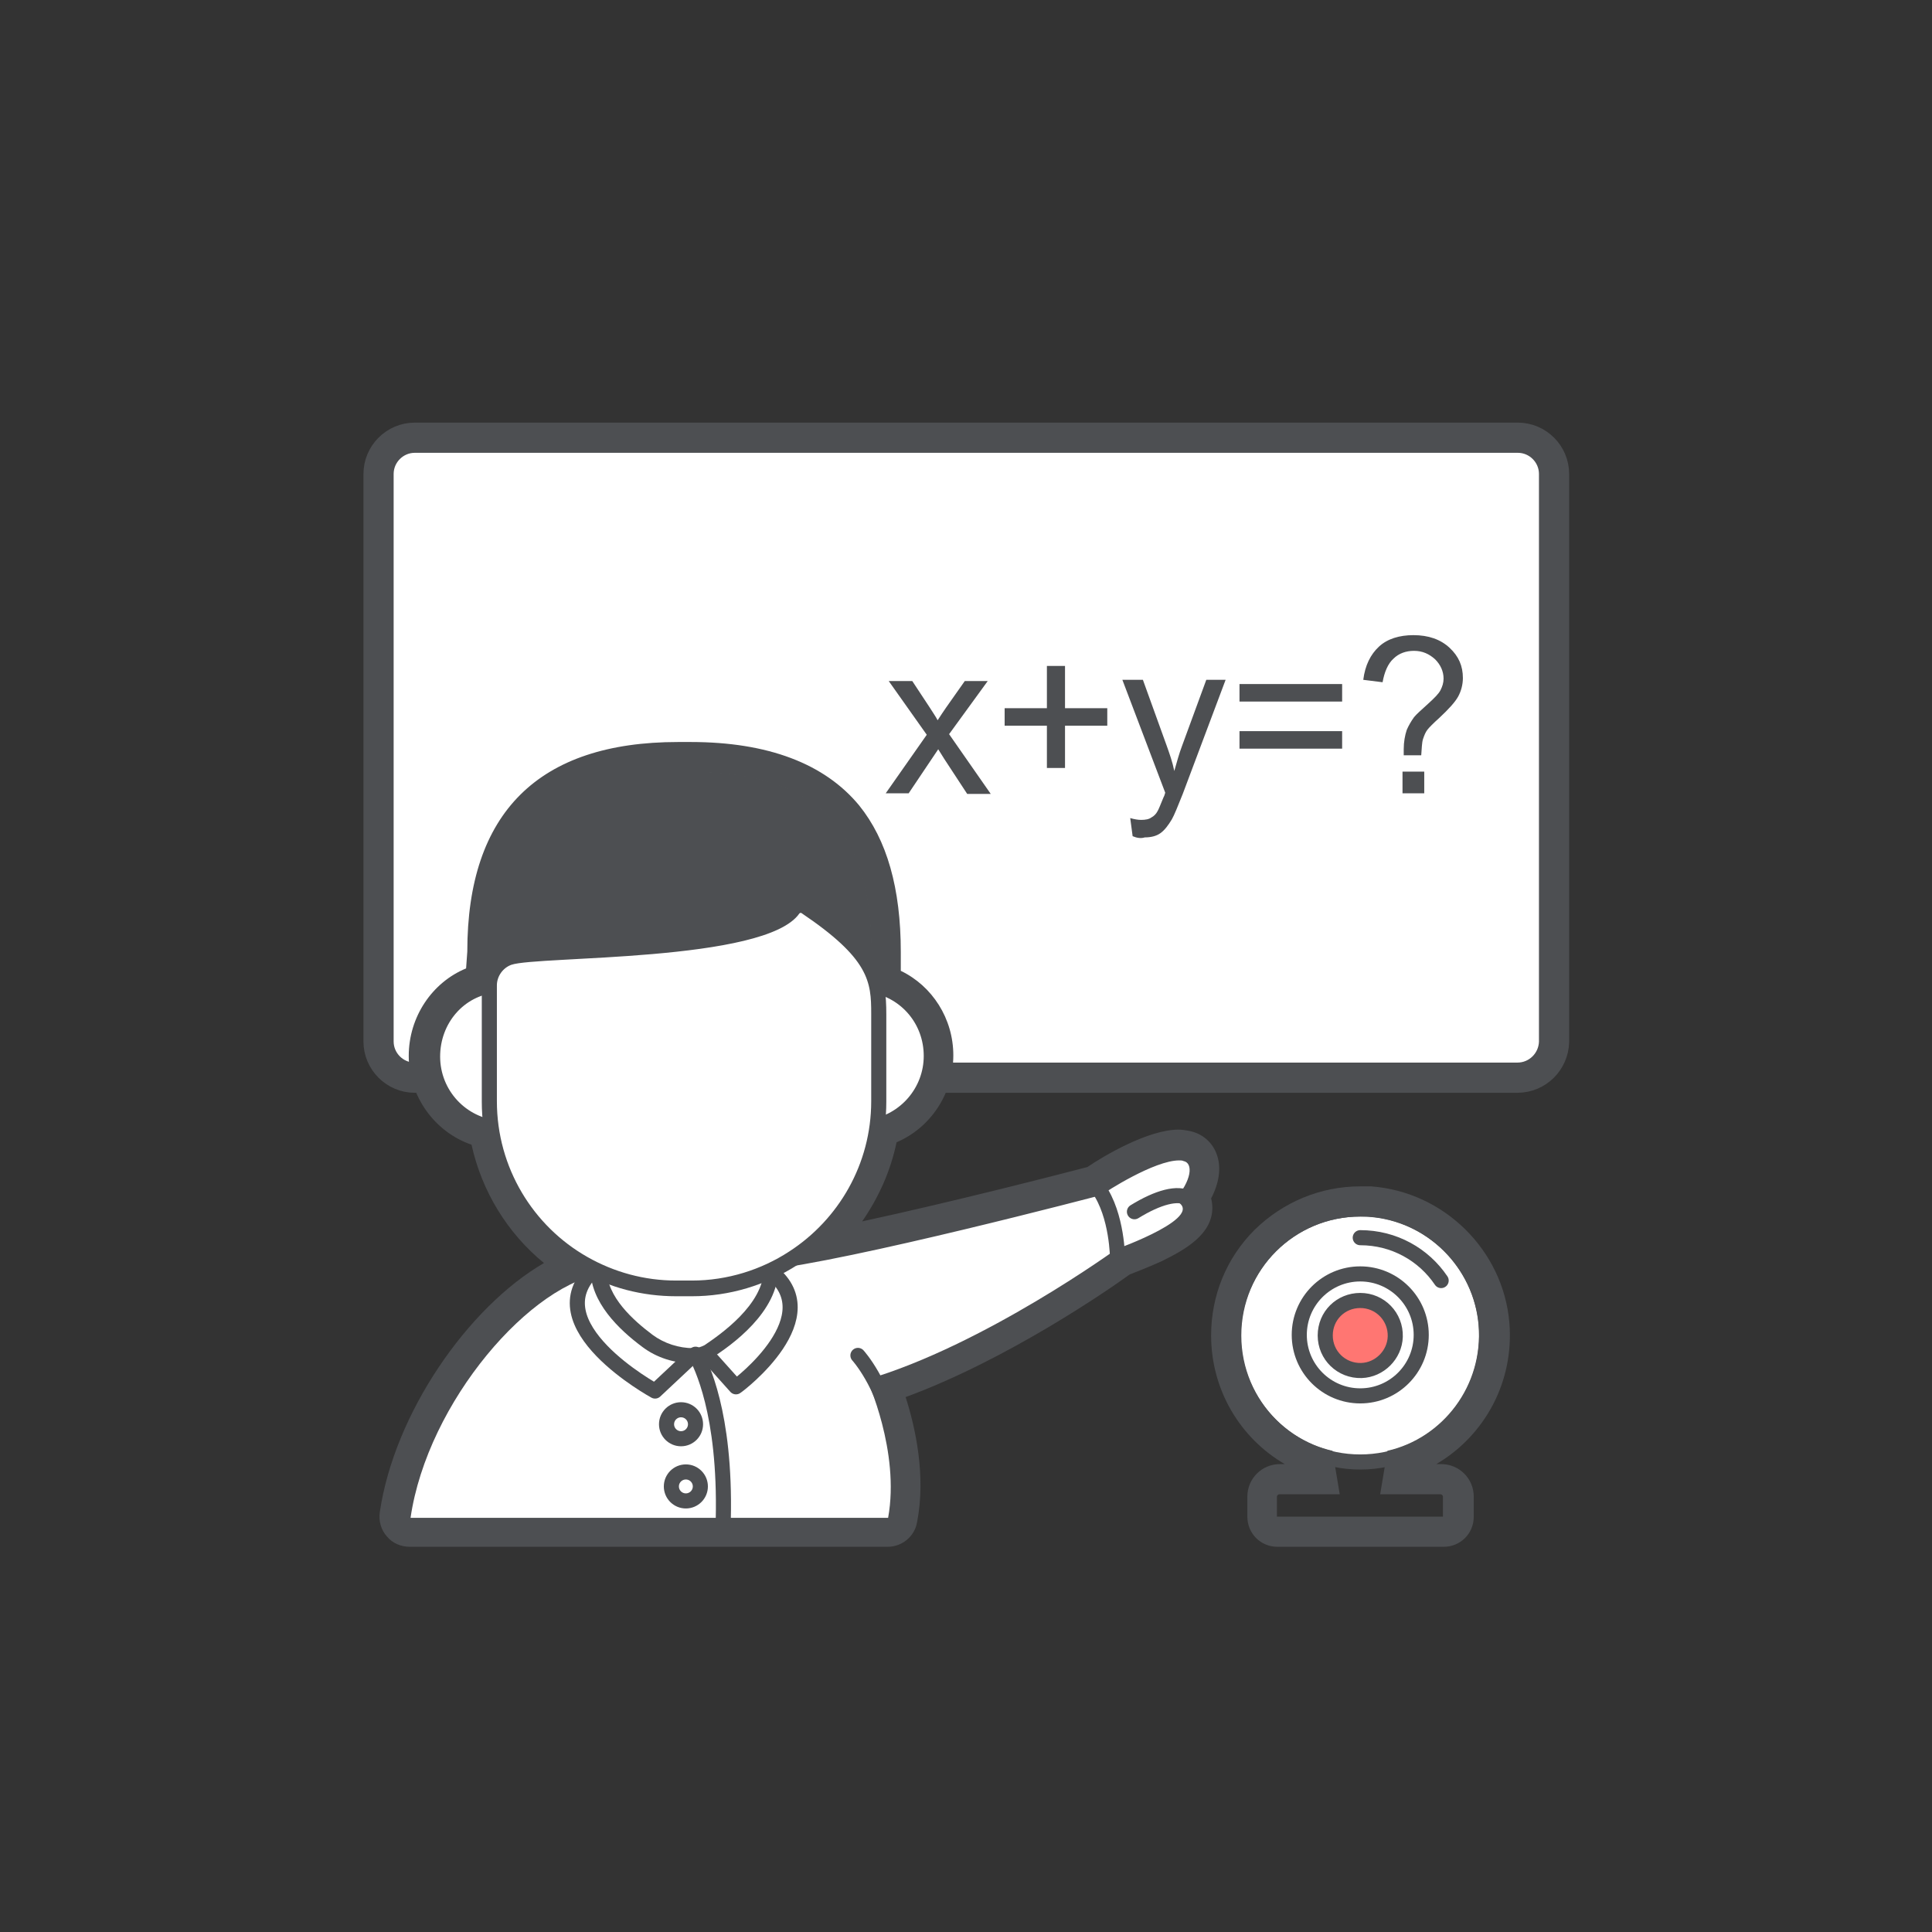 <?xml version="1.0" encoding="utf-8"?>
<!-- Generator: Adobe Illustrator 25.0.0, SVG Export Plug-In . SVG Version: 6.00 Build 0)  -->
<svg version="1.1" id="圖層_1" xmlns="http://www.w3.org/2000/svg" xmlns:xlink="http://www.w3.org/1999/xlink" x="0px" y="0px"
	 viewBox="0 0 320 320" style="enable-background:new 0 0 320 320;" xml:space="preserve">
<rect x="0" y="0" width="320" height="320" fill="#333333" stroke="none"/>
<style type="text/css">
	.st0{fill:#FFFFFF;}
	.st1{fill:#4D4F52;}
	.st2{fill:#FFFFFF;stroke:#4D4F52;stroke-width:2.5;stroke-linecap:round;stroke-linejoin:round;stroke-miterlimit:10;}
	.st3{fill:#FF7672;stroke:#4D4F52;stroke-width:2.5;stroke-linecap:round;stroke-linejoin:round;stroke-miterlimit:10;}
	.st4{fill:none;stroke:#4D4F52;stroke-width:2.5;stroke-linecap:round;stroke-linejoin:round;stroke-miterlimit:10;}
	.st5{fill:#FFFFFF;stroke:#4D4F52;stroke-width:7.5;stroke-linecap:round;stroke-linejoin:round;stroke-miterlimit:10;}
	.st6{fill:#EE7E77;stroke:#4D4F52;stroke-width:2.5;stroke-linecap:round;stroke-linejoin:round;stroke-miterlimit:10;}
	.st7{fill:none;stroke:#EE7E77;stroke-width:7.5;stroke-linecap:round;stroke-linejoin:round;stroke-miterlimit:10;}
	.st8{fill:#EE7E77;}
	.st9{fill:#EFF0F0;}
	.st10{fill:#FFFFFF;stroke:#4D4F52;stroke-width:5;stroke-linecap:round;stroke-linejoin:round;stroke-miterlimit:10;}
	.st11{fill:#606060;}
	.st12{fill:none;stroke:#FF7672;stroke-width:2.5;stroke-linecap:round;stroke-linejoin:round;stroke-miterlimit:10;}
	.st13{fill:#FF7672;}
	.st14{fill:#4D4F52;stroke:#4D4F52;stroke-width:2.5;stroke-linecap:round;stroke-linejoin:round;stroke-miterlimit:10;}
	.st15{fill:none;stroke:#FF7672;stroke-width:5;stroke-linecap:round;stroke-linejoin:round;stroke-miterlimit:10;}
	.st16{fill:none;stroke:#FF6666;stroke-width:2.5;stroke-linecap:round;stroke-linejoin:round;stroke-miterlimit:10;}
	.st17{fill:none;stroke:#4D4F52;stroke-width:2;stroke-linecap:round;stroke-linejoin:round;stroke-miterlimit:10;}
</style>
<g>
	<g>
		<g>
			<path class="st10" d="M251.3,178.5H68.7c-3.3,0-6-2.7-6-6V78.5c0-3.3,2.7-6,6-6h182.7c3.3,0,6,2.7,6,6v94.1
				C257.3,175.8,254.7,178.5,251.3,178.5z"/>
		</g>
	</g>
	<g>
		<path class="st1" d="M146.7,131.4l6.8-9.7l-6.3-8.9h3.9l2.9,4.4c0.5,0.8,1,1.5,1.3,2.1c0.5-0.8,1-1.5,1.4-2.1l3.1-4.4h3.8
			l-6.4,8.8l6.9,9.9h-3.9l-3.8-5.8l-1-1.6l-4.9,7.3H146.7z"/>
		<path class="st1" d="M173.4,127.2v-7h-7v-2.9h7v-7h3v7h7v2.9h-7v7H173.4z"/>
		<path class="st1" d="M187.6,138.5l-0.4-3c0.7,0.2,1.3,0.3,1.8,0.3c0.7,0,1.3-0.1,1.7-0.4c0.4-0.2,0.8-0.6,1-1
			c0.2-0.3,0.5-1.1,1-2.3c0.1-0.2,0.2-0.4,0.3-0.8l-7.1-18.7h3.4l3.9,10.8c0.5,1.4,1,2.8,1.3,4.3c0.4-1.4,0.8-2.9,1.3-4.2l4-10.9
			h3.2l-7.1,18.9c-0.8,2-1.4,3.5-1.8,4.2c-0.6,1-1.2,1.8-1.9,2.3c-0.7,0.5-1.6,0.7-2.6,0.7C189,138.9,188.3,138.8,187.6,138.5z"/>
		<path class="st1" d="M222.3,116.2h-17v-2.9h17V116.2z M222.3,124h-17v-2.9h17V124z"/>
		<path class="st1" d="M232.5,125c0-0.4,0-0.7,0-0.9c0-1.2,0.2-2.3,0.5-3.2c0.3-0.7,0.7-1.4,1.2-2.1c0.4-0.5,1.2-1.2,2.3-2.2
			c1.1-1,1.8-1.7,2.1-2.3c0.3-0.6,0.5-1.2,0.5-1.9c0-1.2-0.5-2.3-1.4-3.2c-1-0.9-2.1-1.4-3.5-1.4c-1.3,0-2.5,0.4-3.4,1.3
			c-0.9,0.8-1.5,2.2-1.8,3.9l-3.2-0.4c0.3-2.4,1.2-4.2,2.6-5.5c1.4-1.3,3.4-1.9,5.7-1.9c2.5,0,4.5,0.7,6,2.1c1.5,1.4,2.2,3,2.2,5
			c0,1.1-0.3,2.2-0.8,3.1c-0.5,0.9-1.6,2.1-3.1,3.5c-1,0.9-1.7,1.6-2,2c-0.3,0.4-0.5,0.9-0.7,1.5c-0.2,0.6-0.2,1.5-0.3,2.7H232.5z
			 M232.3,131.4v-3.6h3.6v3.6H232.3z"/>
	</g>
	<g>
		<g>
			<path class="st0" d="M68,253.8c-0.7,0-1.4-0.3-1.9-0.9c-0.5-0.5-0.7-1.3-0.6-2c2.5-17,16.6-36.1,29.5-41.3
				c-7.8-4.9-13.2-12.9-14.7-21.9c-5.8-1.4-10.1-6.7-10.1-12.8c0-6.1,3.9-11.2,9.3-12.7l0.3-4.5c0-21.8,10.6-32.3,32.4-32.3h2.1
				c29.1,0,32.4,18.5,32.4,32.4v4.7c5.2,1.8,8.7,6.8,8.7,12.4c0,5.8-3.7,10.8-9.1,12.5c-1.2,7.3-4.9,14-10.3,18.9
				c16.7-3.2,42-9.9,45.1-10.7c1.9-1.3,9.4-6,14-6c0.4,0,0.8,0,1.2,0.1c1.4,0.3,2.4,1.2,2.8,2.5c0.6,1.7,0,3.9-1.4,6.1
				c0.4,0.7,0.5,1.4,0.5,1.9c-0.1,4.3-8.9,7.6-12.3,8.8C183.5,211,164.8,224,147,230c1.6,4.3,4.2,13.2,2.6,21.8
				c-0.2,1.2-1.3,2-2.5,2H68z"/>
			<path class="st1" d="M114.4,127.9c24.4,0,29.9,13.5,29.9,29.9v6.6c5,0.9,8.7,5.2,8.7,10.5c0,5.3-3.9,9.7-8.9,10.5
				c-1.1,10.8-8.1,20-17.7,24.2v0.6c0,0.1,0,0.1,0,0.2c14.4-1.5,55.8-12.4,55.8-12.4c0.1,0.1,0.2,0.2,0.3,0.4l0-0.5
				c0.6-0.5,8.7-5.7,12.8-5.7c0.3,0,0.5,0,0.7,0.1c1.7,0.3,1.4,3.3-1.5,6.5c6.1,2.5-9.6,8.1-9.6,8.1s-21.9,15.9-41.3,21.6
				c0,0,5.5,11.9,3.5,22.9H68c2.8-19.2,20.1-39.2,32.4-40.5c0-0.2,0-0.4,0-0.6v-0.6c-9.6-4.2-16.6-13.3-17.7-24.1
				c-5.5-0.4-9.8-5-9.8-10.6c0-5.5,3.9-10.1,9.3-10.6v-1.1l0.4-5.4c0-16.5,5.9-29.9,29.9-29.9H114.4 M114.4,122.9h-2.1
				c-23.1,0-34.9,11.7-34.9,34.7l-0.2,2.8c-5.6,2.3-9.5,8-9.5,14.5c0,6.7,4.3,12.6,10.4,14.7c1.7,7.7,5.9,14.6,12,19.6
				c-12.6,7.3-24.8,24.9-27.2,41.3c-0.2,1.4,0.2,2.9,1.2,4c0.9,1.1,2.3,1.7,3.8,1.7h79.1c2.4,0,4.5-1.7,4.9-4.1
				c1.5-7.7-0.3-15.7-1.9-20.7c16.9-6.2,33.8-17.9,37.1-20.3c1-0.4,3.1-1.2,5.3-2.2c4.1-2,8.3-4.5,8.4-8.7c0-0.3,0-1-0.2-1.7
				c1.3-2.5,1.7-5,1-7.1c-0.7-2.2-2.5-3.7-4.7-4.1c-0.5-0.1-1.1-0.2-1.7-0.2c-5,0-12.3,4.3-15.1,6.2c-3.8,1-22,5.7-37.3,9
				c2.7-3.9,4.7-8.3,5.7-13.1c5.6-2.4,9.4-8,9.4-14.4c0-6.1-3.5-11.5-8.7-14v-3.1c0-10.6-2.3-18.6-6.9-24.3
				C136.6,126.5,127.2,122.9,114.4,122.9L114.4,122.9z"/>
		</g>
		<g>
			<path class="st2" d="M181.9,196.8c3.2,4.5,3.2,11.7,3.2,11.7"/>
			<path class="st2" d="M98.5,210.1c-10.2,9.3,10,20.3,10,20.3l6.4-6"/>
			<path class="st2" d="M127.4,210.4c10.1,7.5-5,19-5.5,19.3l-5.2-5.8"/>
			<circle class="st4" cx="112.8" cy="235.9" r="2.4"/>
			<circle class="st4" cx="113.6" cy="246.2" r="2.4"/>
			<g>
				<path class="st0" d="M114.7,224.6c-2.7,0-5.4-0.9-7.6-2.5c-3.7-2.7-8.1-6.9-8.1-11.8v-7.5c0-1.2,0.7-2.2,1.8-2.6
					c0.3-0.1,0.8-0.3,1.5-0.4c2-0.6,5.3-1.5,7.5-2.9c1.1-0.7,2.4-1,3.7-1c1.3,0,2.6,0.3,3.7,1c2.2,1.3,4.3,2.2,6.1,2.9
					c2.5,0.9,4.2,3.2,4.2,5.9v4.8c0,6.4-7.3,11.7-10.4,13.6C116.5,224.3,115.6,224.6,114.7,224.6
					C114.8,224.6,114.7,224.6,114.7,224.6z"/>
				<path class="st1" d="M113.6,196.9c1.1,0,2.1,0.3,3.1,0.8c2.4,1.3,4.5,2.3,6.4,3c2,0.7,3.4,2.6,3.4,4.7v4.8
					c0,5.9-7.3,10.9-9.8,12.6c-0.6,0.3-1.2,0.5-1.8,0.5c0,0,0,0,0,0c-2.5,0-4.9-0.8-6.8-2.2c-3.2-2.4-7.6-6.3-7.6-10.8v-7.5
					c0-0.6,0.4-1.2,1-1.4c1.4-0.5,6.1-1.5,9.2-3.5C111.5,197.2,112.5,196.9,113.6,196.9 M113.6,194.4c-1.6,0-3.1,0.4-4.4,1.2
					c-2.1,1.3-5.3,2.2-7.2,2.8c-0.6,0.2-1.1,0.3-1.5,0.5c-1.6,0.6-2.7,2.1-2.7,3.8v7.5c0,5.5,4.7,10,8.6,12.9
					c2.4,1.8,5.3,2.7,8.3,2.7c0,0,0,0,0,0c1.2,0,2.2-0.3,3.2-0.9c3.3-2.1,11-7.6,11-14.7v-4.8c0-3.2-2-6-5.1-7.1
					c-1.8-0.6-3.8-1.5-5.9-2.8C116.6,194.8,115.1,194.4,113.6,194.4L113.6,194.4z"/>
			</g>
			<g>
				<path class="st1" d="M144.4,176.7v-18.9c0-16.5-5.5-30-30-30h-2.1c-24.1,0-30,13.5-30,30v18.6c0,1.7,1.2,3.2,2.9,3.6
					c6.3,1.3,21.3,5,31.1,11c2.4,1.5,5.5,1.1,7.6-0.7c7-5.8,14.3-8.8,18-10.1C143.4,179.6,144.4,178.2,144.4,176.7z"/>
			</g>
			<g>
				<path class="st0" d="M112.1,213.4c-5.4,0-10.6-1.4-15.3-4.1c-9.7-5.5-15.7-15.8-15.7-26.9v-19.2c0-2.1,1.3-3.9,3.2-4.6
					c1.3-0.5,4.6-0.7,10.8-1c11.4-0.6,32.6-1.8,36.3-7c0.3-0.4,0.7-0.6,1.2-0.6c0.3,0,0.6,0.1,0.8,0.2c11.3,7.7,12.2,11.8,12.2,17.7
					v14.5c0,10.5-5.3,20.2-14.2,26c-5,3.3-10.8,5-16.8,5H112.1z"/>
				<path class="st1" d="M132.6,151.2c0,0,0.1,0,0.1,0c11.3,7.6,11.6,11.4,11.6,16.7v14.5c0,10.4-5.4,19.6-13.6,24.9
					c-4.6,3-10.2,4.8-16.1,4.8h-2.6c-5.3,0-10.3-1.4-14.7-3.9c-9-5.1-15-14.8-15-25.8v-19.2c0-1.5,1-2.9,2.4-3.4
					c4.3-1.5,42.1-0.4,47.7-8.5C132.5,151.2,132.6,151.2,132.6,151.2 M132.6,148.7c-0.9,0-1.7,0.4-2.2,1.2
					c-3.3,4.8-24.9,5.9-35.3,6.5c-6.5,0.3-9.7,0.5-11.2,1.1c-2.4,0.9-4.1,3.2-4.1,5.8v19.2c0,11.5,6.2,22.2,16.3,28
					c4.8,2.8,10.3,4.2,15.9,4.2h2.6c6.2,0,12.2-1.8,17.5-5.2c9.2-6,14.7-16.1,14.7-27v-14.5c0-6.3-0.9-10.7-12.7-18.7
					C133.7,148.9,133.2,148.7,132.6,148.7L132.6,148.7z"/>
			</g>
			<path class="st4" d="M115.2,224.3c0.9,1.8,5,9.6,4.6,27.3"/>
		</g>
		<path class="st2" d="M196.9,198.5c-1.8-1.1-5.1-0.2-9,2.2"/>
	</g>
	<g>
		<g>
			<g>
				<g>
					<g>
						<path class="st0" d="M225.3,242.1c-11.5,0-20.9-9.4-20.9-20.9s9.4-20.9,20.9-20.9s20.9,9.4,20.9,20.9S236.9,242.1,225.3,242.1
							z"/>
						<path class="st1" d="M225.3,201.5c10.9,0,19.7,8.8,19.7,19.7c0,10.9-8.8,19.7-19.7,19.7c-10.9,0-19.7-8.8-19.7-19.7
							C205.6,210.3,214.4,201.5,225.3,201.5 M225.3,199c-12.2,0-22.2,10-22.2,22.2s10,22.2,22.2,22.2s22.2-10,22.2-22.2
							S237.5,199,225.3,199L225.3,199z"/>
					</g>
					<circle class="st2" cx="225.3" cy="221.1" r="10.1"/>
					<path class="st2" d="M225.3,205c5.6,0,10.5,2.8,13.4,7.1"/>
					<path class="st3" d="M225.3,215.4c3.3,0,5.9,2.7,5.8,6c-0.1,3-2.6,5.5-5.6,5.6c-3.3,0.1-6-2.5-6-5.8
						C219.5,217.9,222.1,215.4,225.3,215.4"/>
				</g>
			</g>
		</g>
		<g>
			<path class="st1" d="M225.3,201.5c0.5,0,0.9,0,1.4,0c9.6,0.7,17.4,8.4,18.2,18c0.8,10-5.9,18.7-15.1,20.8l-1.2,7.2h10
				c0.2,0,0.4,0.2,0.4,0.4v3.3h-27.5v-3.3c0-0.2,0.2-0.4,0.4-0.4h10l-1.2-7.2c-8.7-2-15.2-9.8-15.2-19.2
				C205.6,210.3,214.4,201.5,225.3,201.5 M225.3,196.5C225.3,196.5,225.3,196.5,225.3,196.5c-6.6,0-12.8,2.6-17.5,7.2
				c-4.7,4.7-7.2,10.9-7.2,17.5c0,9,4.8,17,12.2,21.3H212c-3,0-5.4,2.4-5.4,5.4v3.3c0,2.8,2.2,5,5,5h27.5c2.8,0,5-2.2,5-5v-3.3
				c0-3-2.4-5.4-5.4-5.4h-0.8c8-4.7,12.9-13.6,12.1-23.4c-1-12-10.8-21.7-22.9-22.6C226.5,196.5,225.9,196.5,225.3,196.5
				L225.3,196.5z"/>
		</g>
	</g>
	<path class="st4" d="M142.1,224.5c0,0,4.2,4.6,5.8,12.8"/>
</g>
</svg>
